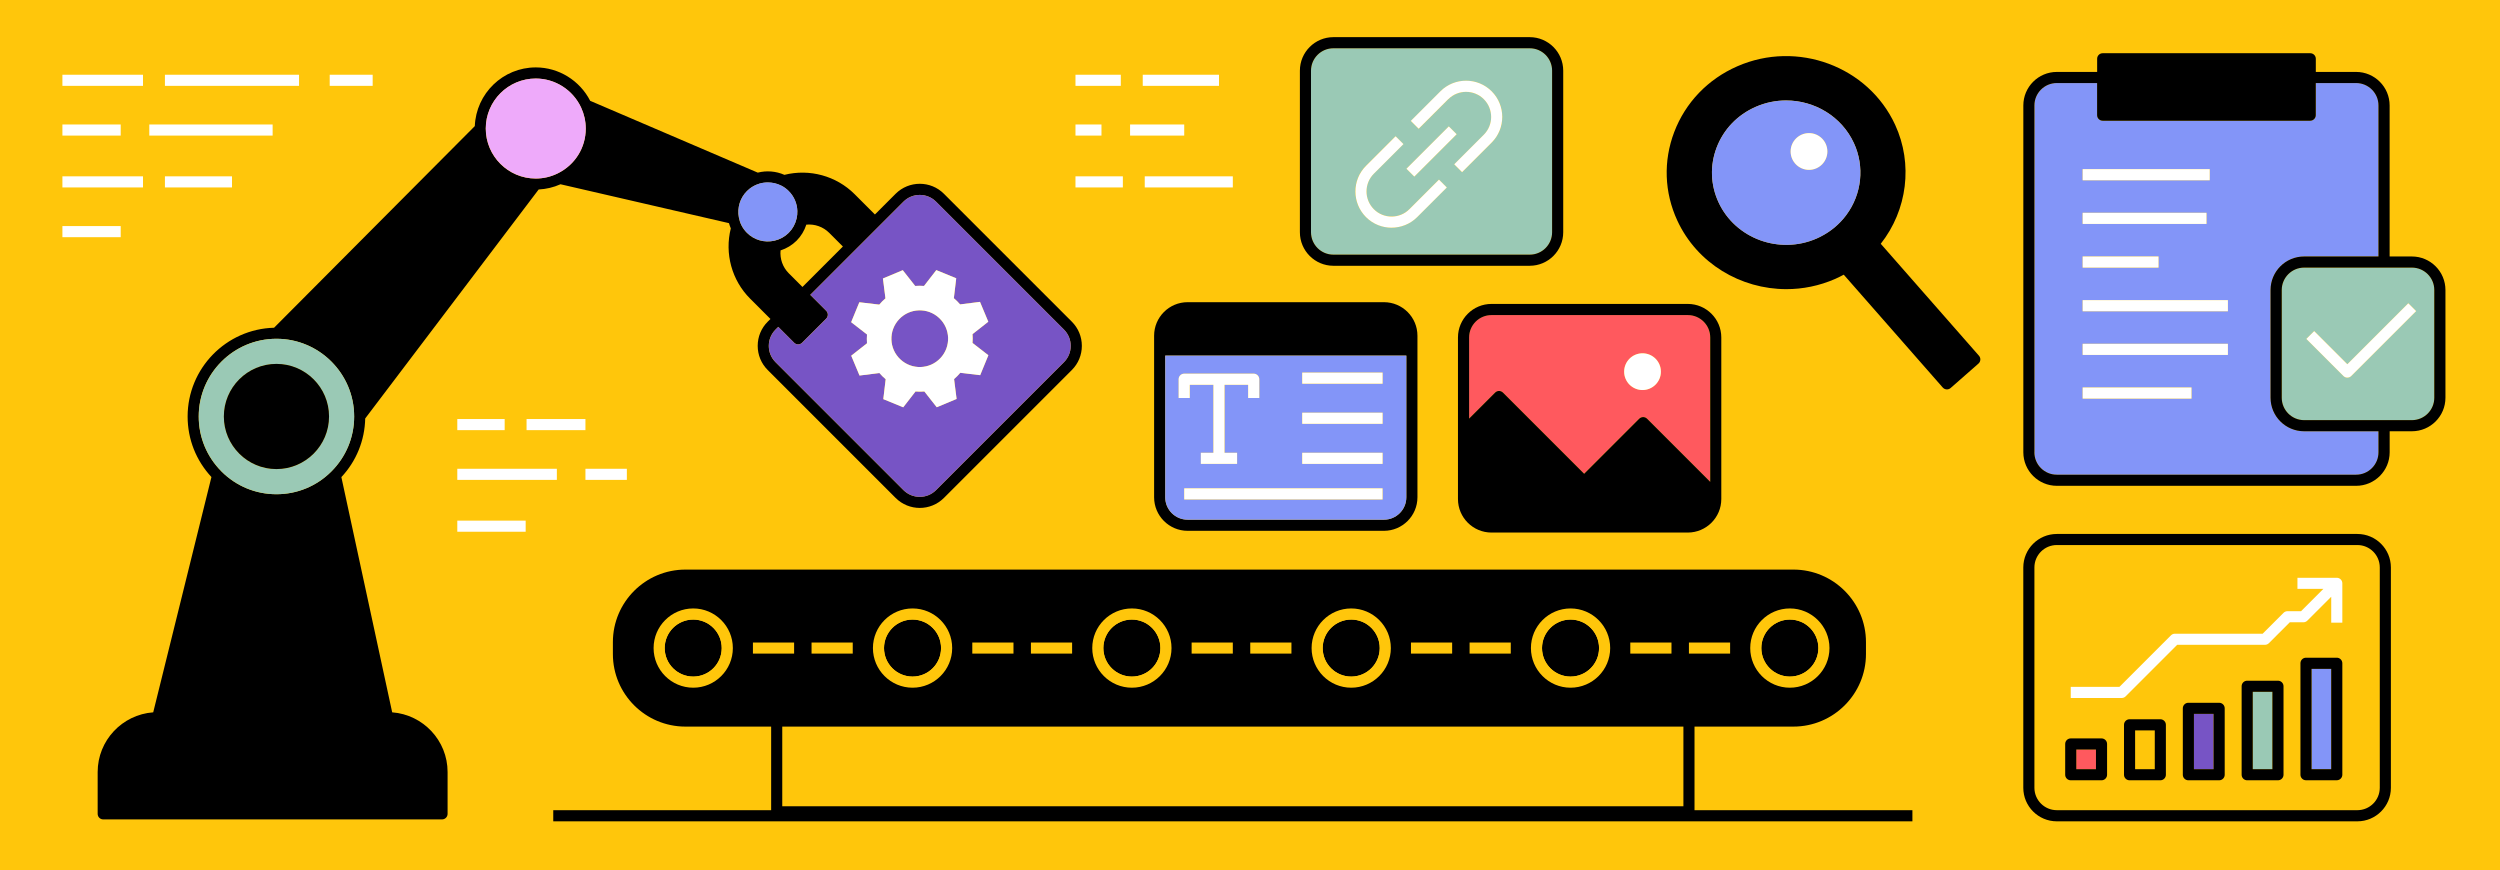 <?xml version="1.0" encoding="UTF-8"?>
<svg id="Layer_2" xmlns="http://www.w3.org/2000/svg" viewBox="0 0 675 235">
  <defs>
    <style>
      .cls-1 {
        fill: none;
      }

      .cls-2 {
        fill: #9ac9b5;
      }

      .cls-3 {
        fill: #7754c5;
      }

      .cls-4 {
        fill: #eeaafa;
      }

      .cls-5 {
        fill: #ff595e;
      }

      .cls-6 {
        fill: #fff;
      }

      .cls-7 {
        fill: #8395f8;
      }

      .cls-8 {
        fill: #ffc60b;
      }
    </style>
  </defs>
  <g id="Layer_3">
    <g>
      <rect class="cls-8" width="675" height="235"/>
      <g>
        <rect class="cls-1" x="576.48" y="197.2" width="5.31" height="10.48"/>
        <path class="cls-1" d="M212.97,73.8l3.69,3.69,10.92-10.92-3.69-3.69c-1.64-1.64-3.9-2.43-6.18-2.22-.53,1.63-1.42,3.11-2.63,4.33-1.21,1.21-2.7,2.1-4.33,2.63-.22,2.28.58,4.54,2.22,6.18Z"/>
        <rect class="cls-1" x="211.21" y="196.18" width="243.31" height="21.52"/>
        <path class="cls-1" d="M636.49,147.17h-81.15c-3.33,0-6.05,2.71-6.05,6.05v59.49c0,3.34,2.71,6.05,6.05,6.05h81.15c3.34,0,6.05-2.71,6.05-6.05v-59.49c0-3.34-2.71-6.05-6.05-6.05ZM568.91,209.18c0,.83-.67,1.5-1.5,1.5h-8.31c-.83,0-1.5-.67-1.5-1.5v-8.31c0-.83.67-1.5,1.5-1.5h8.31c.83,0,1.5.67,1.5,1.5v8.31ZM584.79,209.18c0,.83-.67,1.5-1.5,1.5h-8.31c-.83,0-1.5-.67-1.5-1.5v-13.48c0-.83.67-1.5,1.5-1.5h8.31c.83,0,1.5.67,1.5,1.5v13.48ZM600.67,209.18c0,.83-.67,1.5-1.5,1.5h-8.31c-.83,0-1.5-.67-1.5-1.5v-17.93c0-.83.67-1.5,1.5-1.5h8.31c.83,0,1.5.67,1.5,1.5v17.93ZM616.55,209.18c0,.83-.67,1.5-1.5,1.5h-8.31c-.83,0-1.5-.67-1.5-1.5v-23.89c0-.83.67-1.5,1.5-1.5h8.31c.83,0,1.5.67,1.5,1.5v23.89ZM632.43,209.18c0,.83-.67,1.5-1.5,1.5h-8.31c-.83,0-1.5-.67-1.5-1.5v-30.09c0-.83.67-1.5,1.5-1.5h8.31c.83,0,1.5.67,1.5,1.5v30.09ZM632.43,168.12h-3v-7l-6.46,6.46c-.28.28-.66.44-1.06.44h-3.67l-5.64,5.64c-.28.28-.66.44-1.06.44h-23.7l-13.92,13.92c-.28.28-.66.44-1.06.44h-13.76v-3h13.14l13.92-13.92c.28-.28.66-.44,1.06-.44h23.7l5.64-5.64c.28-.28.66-.44,1.06-.44h3.67l6.02-6.02h-7v-3h10.62c.83,0,1.5.67,1.5,1.5v10.62Z"/>
        <path d="M636.49,144.17h-81.15c-4.99,0-9.05,4.06-9.05,9.05v59.49c0,4.99,4.06,9.05,9.05,9.05h81.15c4.99,0,9.05-4.06,9.05-9.05v-59.49c0-4.99-4.06-9.05-9.05-9.05ZM642.54,212.7c0,3.34-2.71,6.05-6.05,6.05h-81.15c-3.33,0-6.05-2.71-6.05-6.05v-59.49c0-3.34,2.71-6.05,6.05-6.05h81.15c3.34,0,6.05,2.71,6.05,6.05v59.49Z"/>
        <path class="cls-6" d="M630.93,156h-10.62v3h7l-6.02,6.02h-3.67c-.4,0-.78.16-1.06.44l-5.64,5.64h-23.7c-.4,0-.78.16-1.06.44l-13.92,13.92h-13.14v3h13.76c.4,0,.78-.16,1.06-.44l13.92-13.92h23.7c.4,0,.78-.16,1.06-.44l5.64-5.64h3.67c.4,0,.78-.16,1.06-.44l6.46-6.46v7h3v-10.62c0-.83-.67-1.5-1.5-1.5Z"/>
        <path d="M583.29,194.2h-8.31c-.83,0-1.5.67-1.5,1.5v13.48c0,.83.67,1.5,1.5,1.5h8.31c.83,0,1.5-.67,1.5-1.5v-13.48c0-.83-.67-1.5-1.5-1.5ZM581.79,207.68h-5.31v-10.48h5.31v10.48Z"/>
        <rect class="cls-5" x="560.6" y="202.37" width="5.31" height="5.31"/>
        <path d="M567.41,199.37h-8.31c-.83,0-1.5.67-1.5,1.5v8.31c0,.83.67,1.5,1.5,1.5h8.31c.83,0,1.5-.67,1.5-1.5v-8.31c0-.83-.67-1.5-1.5-1.5ZM565.91,207.68h-5.31v-5.31h5.31v5.31Z"/>
        <rect class="cls-3" x="592.36" y="192.75" width="5.31" height="14.93"/>
        <path d="M599.17,189.75h-8.31c-.83,0-1.5.67-1.5,1.5v17.93c0,.83.67,1.5,1.5,1.5h8.31c.83,0,1.5-.67,1.5-1.5v-17.93c0-.83-.67-1.5-1.5-1.5ZM597.67,207.68h-5.31v-14.93h5.31v14.93Z"/>
        <rect class="cls-2" x="608.24" y="186.79" width="5.31" height="20.89"/>
        <path d="M615.05,183.79h-8.31c-.83,0-1.5.67-1.5,1.5v23.89c0,.83.67,1.5,1.5,1.5h8.31c.83,0,1.5-.67,1.5-1.5v-23.89c0-.83-.67-1.5-1.5-1.5ZM613.55,207.68h-5.31v-20.89h5.31v20.89Z"/>
        <rect class="cls-7" x="624.12" y="180.58" width="5.31" height="27.09"/>
        <path d="M630.93,177.58h-8.31c-.83,0-1.5.67-1.5,1.5v30.09c0,.83.67,1.5,1.5,1.5h8.31c.83,0,1.5-.67,1.5-1.5v-30.09c0-.83-.67-1.5-1.5-1.5ZM629.43,207.68h-5.31v-27.09h5.31v27.09Z"/>
        <path d="M105.89,192.33l-13.72-63.51c4.05-4.33,6.31-9.9,6.44-15.84l46.83-61.82c2.04-.1,4.01-.57,5.9-1.41l45.48,10.5c.14.49.31.96.5,1.41-1.71,6.8.26,14.02,5.22,18.98l5.48,5.48-.74.74c-1.74,1.74-2.7,4.06-2.7,6.52s.96,4.78,2.7,6.52l34.54,34.54c1.8,1.8,4.16,2.7,6.52,2.7s4.72-.9,6.52-2.7l34.54-34.54c1.74-1.74,2.7-4.06,2.7-6.52s-.96-4.78-2.7-6.52l-34.54-34.54c-3.59-3.6-9.44-3.59-13.04,0l-5.59,5.59-5.48-5.48c-4.95-4.95-12.18-6.92-18.96-5.22-2.25-1-4.81-1.21-7.19-.6l-45.25-19.39c-2.81-5.49-8.5-9.02-14.68-9.02-8.88,0-16.12,7.05-16.47,15.85l-54.2,54.44c-12.93.34-23.34,10.96-23.34,23.97,0,6.12,2.28,11.88,6.43,16.34l-15.72,63.53c-8.37.61-15,7.6-15,16.12v11.29c0,.83.67,1.5,1.5,1.5h91.48c.83,0,1.5-.67,1.5-1.5v-11.29c0-8.51-6.61-15.49-14.96-16.12ZM156.89,29.03c.84,1.8,1.26,3.71,1.26,5.68,0,5.19-2.91,9.83-7.59,12.12-1.87.91-3.86,1.38-5.91,1.38-7.44,0-13.5-6.06-13.5-13.5s6.06-13.5,13.5-13.5c5.22,0,10.03,3.07,12.24,7.82ZM252.73,54.45l34.54,34.54c1.17,1.17,1.82,2.74,1.82,4.4s-.65,3.22-1.82,4.4l-34.54,34.54c-1.17,1.17-2.74,1.82-4.4,1.82s-3.22-.65-4.4-1.82l-34.54-34.54c-1.17-1.17-1.82-2.74-1.82-4.4s.65-3.22,1.82-4.4l.74-.74,4.3,4.3c.28.28.66.44,1.06.44s.78-.16,1.06-.44l6.52-6.52c.59-.59.59-1.54,0-2.12l-4.3-4.3,25.16-25.16c1.17-1.17,2.74-1.82,4.4-1.82s3.22.65,4.4,1.82ZM215.08,64.98c1.21-1.21,2.1-2.7,2.63-4.33,2.28-.21,4.54.58,6.18,2.22l3.69,3.69-10.92,10.92-3.69-3.69c-1.64-1.64-2.43-3.9-2.22-6.18,1.63-.53,3.11-1.42,4.33-2.63ZM210.95,50.13c.75.38,1.42.87,2,1.46,1.45,1.46,2.27,3.37,2.33,5.38.02.67-.04,1.35-.2,2.02-.33,1.48-1.07,2.82-2.13,3.88-1.06,1.06-2.4,1.8-3.88,2.13-2.69.6-5.46-.19-7.4-2.13-.58-.59-1.08-1.26-1.46-2-.33-.64-.57-1.36-.72-2.15-.49-2.61.32-5.27,2.18-7.12.23-.23.47-.44.72-.64.75-.59,1.59-1.04,2.52-1.32.78-.24,1.58-.36,2.39-.36,1.26,0,2.52.29,3.65.87ZM74.64,91.47c11.57,0,20.98,9.41,20.98,20.98,0,5.6-2.18,10.87-6.15,14.84-3.96,3.96-9.23,6.15-14.84,6.15s-10.87-2.18-14.84-6.15c-3.96-3.96-6.15-9.23-6.15-14.84,0-11.57,9.41-20.98,20.98-20.98Z"/>
        <path class="cls-2" d="M59.8,127.29c3.96,3.96,9.23,6.15,14.84,6.15s10.87-2.18,14.84-6.15c3.96-3.96,6.15-9.23,6.15-14.84,0-11.57-9.41-20.98-20.98-20.98s-20.98,9.41-20.98,20.98c0,5.6,2.18,10.87,6.15,14.84ZM74.64,98.26c7.83,0,14.2,6.37,14.2,14.2s-6.37,14.2-14.2,14.2-14.2-6.37-14.2-14.2,6.37-14.2,14.2-14.2Z"/>
        <path class="cls-4" d="M131.16,34.7c0,7.44,6.06,13.5,13.5,13.5,2.05,0,4.04-.46,5.91-1.38,4.68-2.29,7.59-6.93,7.59-12.12,0-1.96-.43-3.87-1.26-5.68-2.21-4.75-7.01-7.82-12.24-7.82-7.44,0-13.5,6.06-13.5,13.5Z"/>
        <path class="cls-7" d="M204.92,49.62c-.92.29-1.76.73-2.52,1.32-.25.2-.49.41-.72.64-1.86,1.86-2.67,4.52-2.18,7.12.15.79.39,1.51.72,2.15.38.75.87,1.42,1.46,2,1.94,1.94,4.71,2.74,7.4,2.13,1.48-.33,2.82-1.07,3.88-2.13,1.06-1.06,1.8-2.4,2.13-3.88.15-.67.22-1.35.2-2.02-.06-2-.87-3.92-2.33-5.38-.58-.58-1.26-1.08-2-1.46-1.13-.58-2.38-.87-3.65-.87-.81,0-1.62.12-2.39.36Z"/>
        <circle cx="483.26" cy="174.98" r="7.7"/>
        <circle cx="187.16" cy="174.98" r="7.7"/>
        <circle cx="246.38" cy="174.98" r="7.7"/>
        <circle cx="364.82" cy="174.98" r="7.7"/>
        <circle cx="424.04" cy="174.98" r="7.7"/>
        <circle cx="305.6" cy="174.98" r="7.7"/>
        <path class="cls-8" d="M197.86,174.98c0-5.9-4.8-10.7-10.7-10.7s-10.7,4.8-10.7,10.7,4.8,10.7,10.7,10.7,10.7-4.8,10.7-10.7ZM179.47,174.98c0-4.24,3.45-7.7,7.7-7.7s7.7,3.45,7.7,7.7-3.45,7.7-7.7,7.7-7.7-3.45-7.7-7.7Z"/>
        <path class="cls-8" d="M257.08,174.98c0-5.9-4.8-10.7-10.7-10.7s-10.7,4.8-10.7,10.7,4.8,10.7,10.7,10.7,10.7-4.8,10.7-10.7ZM238.69,174.98c0-4.24,3.45-7.7,7.7-7.7s7.7,3.45,7.7,7.7-3.45,7.7-7.7,7.7-7.7-3.45-7.7-7.7Z"/>
        <path class="cls-8" d="M316.3,174.98c0-5.9-4.8-10.7-10.7-10.7s-10.7,4.8-10.7,10.7,4.8,10.7,10.7,10.7,10.7-4.8,10.7-10.7ZM297.91,174.98c0-4.24,3.45-7.7,7.7-7.7s7.7,3.45,7.7,7.7-3.45,7.7-7.7,7.7-7.7-3.45-7.7-7.7Z"/>
        <path class="cls-8" d="M375.52,174.98c0-5.9-4.8-10.7-10.7-10.7s-10.7,4.8-10.7,10.7,4.8,10.7,10.7,10.7,10.7-4.8,10.7-10.7ZM357.13,174.98c0-4.24,3.45-7.7,7.7-7.7s7.7,3.45,7.7,7.7-3.45,7.7-7.7,7.7-7.7-3.45-7.7-7.7Z"/>
        <path class="cls-8" d="M434.74,174.98c0-5.9-4.8-10.7-10.7-10.7s-10.7,4.8-10.7,10.7,4.8,10.7,10.7,10.7,10.7-4.8,10.7-10.7ZM416.35,174.98c0-4.24,3.45-7.7,7.7-7.7s7.7,3.45,7.7,7.7-3.45,7.7-7.7,7.7-7.7-3.45-7.7-7.7Z"/>
        <path class="cls-8" d="M472.57,174.98c0,5.9,4.8,10.7,10.7,10.7s10.7-4.8,10.7-10.7-4.8-10.7-10.7-10.7-10.7,4.8-10.7,10.7ZM490.96,174.98c0,4.24-3.45,7.7-7.7,7.7s-7.7-3.45-7.7-7.7,3.45-7.7,7.7-7.7,7.7,3.45,7.7,7.7Z"/>
        <rect class="cls-8" x="203.29" y="173.48" width="11.12" height="3"/>
        <rect class="cls-8" x="219.12" y="173.48" width="11.12" height="3"/>
        <rect class="cls-8" x="262.52" y="173.48" width="11.12" height="3"/>
        <rect class="cls-8" x="278.35" y="173.48" width="11.12" height="3"/>
        <rect class="cls-8" x="321.74" y="173.48" width="11.12" height="3"/>
        <rect class="cls-8" x="337.57" y="173.48" width="11.12" height="3"/>
        <rect class="cls-8" x="380.96" y="173.48" width="11.12" height="3"/>
        <rect class="cls-8" x="396.79" y="173.48" width="11.12" height="3"/>
        <rect class="cls-8" x="440.18" y="173.48" width="11.12" height="3"/>
        <rect class="cls-8" x="456.01" y="173.48" width="11.12" height="3"/>
        <path d="M457.52,196.18h26.71c10.8,0,19.58-8.79,19.58-19.58v-3.23c0-10.8-8.79-19.58-19.58-19.58H185.06c-10.8,0-19.58,8.78-19.58,19.58v3.23c0,10.8,8.79,19.58,19.58,19.58h23.15v22.58h-58.83v3h366.97v-3h-58.83v-22.58ZM214.41,176.48h-11.12v-3h11.12v3ZM219.12,176.48v-3h11.12v3h-11.12ZM235.69,174.98c0-5.9,4.8-10.7,10.7-10.7s10.7,4.8,10.7,10.7-4.8,10.7-10.7,10.7-10.7-4.8-10.7-10.7ZM262.52,176.48v-3h11.12v3h-11.12ZM278.35,176.48v-3h11.12v3h-11.12ZM294.91,174.98c0-5.9,4.8-10.7,10.7-10.7s10.7,4.8,10.7,10.7-4.8,10.7-10.7,10.7-10.7-4.8-10.7-10.7ZM321.74,176.48v-3h11.12v3h-11.12ZM337.57,176.48v-3h11.12v3h-11.12ZM354.13,174.98c0-5.9,4.8-10.7,10.7-10.7s10.7,4.8,10.7,10.7-4.8,10.7-10.7,10.7-10.7-4.8-10.7-10.7ZM380.96,176.48v-3h11.12v3h-11.12ZM396.79,176.48v-3h11.12v3h-11.12ZM413.35,174.98c0-5.9,4.8-10.7,10.7-10.7s10.7,4.8,10.7,10.7-4.8,10.7-10.7,10.7-10.7-4.8-10.7-10.7ZM440.18,176.48v-3h11.12v3h-11.12ZM456.01,176.48v-3h11.12v3h-11.12ZM493.96,174.98c0,5.9-4.8,10.7-10.7,10.7s-10.7-4.8-10.7-10.7,4.8-10.7,10.7-10.7,10.7,4.8,10.7,10.7ZM176.47,174.98c0-5.9,4.8-10.7,10.7-10.7s10.7,4.8,10.7,10.7-4.8,10.7-10.7,10.7-10.7-4.8-10.7-10.7ZM454.52,196.18v21.52h-243.31v-21.52h243.31Z"/>
        <path class="cls-3" d="M243.1,97.03c3.09,2.89,7.93,2.73,10.82-.35,2.89-3.09,2.73-7.93-.35-10.82s-7.93-2.73-10.82.35c-2.89,3.09-2.73,7.93.35,10.82Z"/>
        <path class="cls-3" d="M218.78,79.61l4.3,4.3c.59.59.59,1.54,0,2.12l-6.52,6.52c-.28.28-.66.44-1.06.44s-.78-.16-1.06-.44l-4.3-4.3-.74.74c-1.17,1.17-1.82,2.74-1.82,4.4s.65,3.22,1.82,4.4l34.54,34.54c1.17,1.17,2.74,1.82,4.4,1.82s3.22-.65,4.4-1.82l34.54-34.54c1.17-1.17,1.82-2.74,1.82-4.4s-.65-3.22-1.82-4.4l-34.54-34.54c-1.17-1.17-2.74-1.82-4.4-1.82s-3.22.65-4.4,1.82l-25.16,25.16ZM249.48,77.2l3.32-4.28,5.38,2.21-.64,5.38c.6.51,1.17,1.07,1.69,1.67l5.37-.68,2.24,5.36-4.26,3.35c.07.8.07,1.59,0,2.38l4.28,3.32-2.21,5.38-5.38-.64c-.51.6-1.06,1.17-1.67,1.69l.68,5.37-5.36,2.24-3.35-4.26c-.8.07-1.59.07-2.38,0l-3.32,4.28-5.38-2.21.64-5.38c-.6-.51-1.17-1.06-1.69-1.67l-5.37.68-2.24-5.36,4.26-3.35c-.07-.8-.07-1.59,0-2.38l-4.28-3.32,2.21-5.38,5.38.64c.51-.6,1.07-1.17,1.67-1.69l-.68-5.37,5.36-2.24,3.35,4.26c.8-.07,1.59-.07,2.38,0Z"/>
        <rect class="cls-6" x="16.85" y="20.18" width="21.76" height="3"/>
        <rect class="cls-6" x="16.85" y="33.61" width="15.74" height="3"/>
        <rect class="cls-6" x="89.02" y="20.18" width="11.6" height="3"/>
        <rect class="cls-6" x="44.53" y="20.18" width="36.21" height="3"/>
        <rect class="cls-6" x="40.31" y="33.61" width="33.3" height="3"/>
        <rect class="cls-6" x="16.85" y="47.61" width="21.76" height="3"/>
        <rect class="cls-6" x="16.85" y="61.04" width="15.74" height="3"/>
        <rect class="cls-6" x="44.53" y="47.61" width="18.11" height="3"/>
        <rect class="cls-6" x="290.38" y="20.18" width="12.24" height="3"/>
        <rect class="cls-6" x="290.38" y="33.61" width="7.02" height="3"/>
        <rect class="cls-6" x="308.54" y="20.18" width="20.59" height="3"/>
        <rect class="cls-6" x="305.12" y="33.61" width="14.62" height="3"/>
        <rect class="cls-6" x="290.38" y="47.61" width="12.79" height="3"/>
        <rect class="cls-6" x="309.08" y="47.61" width="23.78" height="3"/>
        <rect class="cls-6" x="123.47" y="113.14" width="12.79" height="3"/>
        <rect class="cls-6" x="123.47" y="126.57" width="26.88" height="3"/>
        <rect class="cls-6" x="142.17" y="113.14" width="15.9" height="3"/>
        <rect class="cls-6" x="158.07" y="126.57" width="11.18" height="3"/>
        <rect class="cls-6" x="123.47" y="140.57" width="18.46" height="3"/>
        <path d="M507.79,65.84c7.2-9.12,8.77-21.59,3.9-32.14-7.29-15.81-26.42-22.9-42.62-15.8-7.96,3.48-14.01,9.8-17.04,17.78-2.96,7.79-2.67,16.26.83,23.84,5.37,11.64,17.15,18.55,29.47,18.55,4.41,0,8.88-.89,13.16-2.76.77-.34,1.55-.73,2.32-1.15l26.73,30.47c.3.34.71.51,1.13.51.35,0,.7-.12.99-.37l7.52-6.6c.3-.26.48-.63.51-1.03.03-.4-.11-.79-.37-1.09l-26.52-30.23ZM491.37,63.98c-.29.14-.57.28-.87.41-10.09,4.42-21.99.02-26.51-9.8-2.16-4.68-2.34-9.91-.51-14.73,1.88-4.94,5.63-8.86,10.57-11.02,2.67-1.17,5.45-1.72,8.2-1.72,7.66,0,14.98,4.29,18.31,11.52,2.92,6.32,2.13,13.75-2.04,19.38-1.88,2.54-4.28,4.54-7.15,5.95Z"/>
        <path class="cls-7" d="M498.52,58.03c4.18-5.63,4.96-13.06,2.04-19.38-3.33-7.23-10.66-11.52-18.31-11.52-2.75,0-5.54.55-8.2,1.72-4.94,2.16-8.7,6.08-10.57,11.02-1.83,4.81-1.65,10.04.51,14.73,4.53,9.82,16.42,14.21,26.51,9.8.29-.13.58-.26.87-.41,2.86-1.42,5.27-3.42,7.15-5.95ZM488.43,45.86c-2.74,0-4.96-2.22-4.96-4.96s2.22-4.96,4.96-4.96,4.96,2.22,4.96,4.96-2.22,4.96-4.96,4.96Z"/>
        <path d="M320.66,81.59c-4.99,0-9.05,4.06-9.05,9.05v43.63c0,4.99,4.06,9.05,9.05,9.05h53c4.99,0,9.05-4.06,9.05-9.05v-43.63c0-4.99-4.06-9.05-9.05-9.05h-53ZM373.66,140.32h-53c-3.34,0-6.05-2.71-6.05-6.05v-38.25h65.1v38.25c0,3.34-2.71,6.05-6.05,6.05Z"/>
        <path class="cls-7" d="M379.71,96.02h-65.1v38.25c0,3.34,2.71,6.05,6.05,6.05h53c3.33,0,6.05-2.71,6.05-6.05v-38.25ZM318.24,102.39c0-.83.67-1.5,1.5-1.5h18.77c.83,0,1.5.67,1.5,1.5v5.07h-3v-3.57h-6.38v18.36h3.39v3h-9.78v-3h3.39v-18.36h-6.38v3.57h-3v-5.07ZM373.29,134.85h-53.55v-3h53.55v3ZM373.29,125.25h-21.7v-3h21.7v3ZM373.29,114.43h-21.7v-3h21.7v3ZM373.29,103.6h-21.7v-3h21.7v3Z"/>
        <path class="cls-6" d="M321.24,103.89h6.38v18.36h-3.39v3h9.78v-3h-3.39v-18.36h6.38v3.57h3v-5.07c0-.83-.67-1.5-1.5-1.5h-18.77c-.83,0-1.5.67-1.5,1.5v5.07h3v-3.57Z"/>
        <rect class="cls-6" x="351.6" y="100.6" width="21.7" height="3"/>
        <rect class="cls-6" x="351.6" y="111.43" width="21.7" height="3"/>
        <rect class="cls-6" x="351.6" y="122.25" width="21.7" height="3"/>
        <rect class="cls-6" x="319.74" y="131.85" width="53.55" height="3"/>
        <path class="cls-5" d="M455.7,85.06h-53c-3.34,0-6.05,2.71-6.05,6.05v21.9l7.02-7.02c.59-.59,1.54-.59,2.12,0l21.92,21.92,14.87-14.87c.29-.29.68-.44,1.06-.44s.77.15,1.06.44l17.04,17.04v-38.97c0-3.34-2.71-6.05-6.05-6.05ZM443.48,105.31c-2.74,0-4.96-2.22-4.96-4.96s2.22-4.96,4.96-4.96,4.96,2.22,4.96,4.96-2.22,4.96-4.96,4.96Z"/>
        <path d="M393.65,91.11v43.63c0,4.99,4.06,9.05,9.05,9.05h53c4.99,0,9.05-4.06,9.05-9.05v-43.63c0-4.99-4.06-9.05-9.05-9.05h-53c-4.99,0-9.05,4.06-9.05,9.05ZM461.75,130.09l-17.04-17.04c-.29-.29-.68-.44-1.06-.44s-.77.15-1.06.44l-14.87,14.87-21.92-21.92c-.59-.59-1.54-.59-2.12,0l-7.02,7.02v-21.9c0-3.34,2.71-6.05,6.05-6.05h53c3.34,0,6.05,2.71,6.05,6.05v38.97Z"/>
        <circle class="cls-6" cx="443.48" cy="100.35" r="4.96"/>
        <circle class="cls-6" cx="488.43" cy="40.9" r="4.96"/>
        <path class="cls-2" d="M360.02,68.76h53c3.34,0,6.05-2.71,6.05-6.05V19.08c0-3.34-2.71-6.05-6.05-6.05h-53c-3.34,0-6.05,2.71-6.05,6.05v43.63c0,3.34,2.71,6.05,6.05,6.05ZM388.92,24.66c3.81-3.82,10.02-3.81,13.84,0,3.81,3.81,3.81,10.02,0,13.84l-7.99,7.99-2.12-2.12,7.99-7.99c2.64-2.65,2.64-6.95,0-9.59-2.64-2.64-6.95-2.64-9.59,0l-7.99,7.99-2.12-2.12,7.99-7.99ZM391.18,34.12l2.12,2.12-11.44,11.44-2.12-2.12,11.44-11.44ZM368.81,44.77l7.99-7.99,2.12,2.12-7.99,7.99c-2.64,2.65-2.64,6.95,0,9.59,2.65,2.65,6.95,2.64,9.59,0l7.99-7.99,2.12,2.12-7.99,7.99c-1.91,1.91-4.41,2.86-6.92,2.86s-5.01-.95-6.92-2.86c-3.81-3.81-3.81-10.02,0-13.84Z"/>
        <path d="M360.02,71.76h53c4.99,0,9.05-4.06,9.05-9.05V19.08c0-4.99-4.06-9.05-9.05-9.05h-53c-4.99,0-9.05,4.06-9.05,9.05v43.63c0,4.99,4.06,9.05,9.05,9.05ZM353.97,19.08c0-3.34,2.71-6.05,6.05-6.05h53c3.34,0,6.05,2.71,6.05,6.05v43.63c0,3.34-2.71,6.05-6.05,6.05h-53c-3.34,0-6.05-2.71-6.05-6.05V19.08Z"/>
        <path class="cls-7" d="M642.2,122.12v-5.68h-20.09c-4.99,0-9.05-4.06-9.05-9.05v-29.09c0-4.99,4.06-9.05,9.05-9.05h20.09V28.47c0-3.34-2.71-6.05-6.05-6.05h-10.88v8.67c0,.83-.67,1.5-1.5,1.5h-56.04c-.83,0-1.5-.67-1.5-1.5v-8.67h-10.88c-3.33,0-6.05,2.71-6.05,6.05v93.65c0,3.34,2.71,6.05,6.05,6.05h80.81c3.34,0,6.05-2.71,6.05-6.05ZM562.32,45.67h34.3v3h-34.3v-3ZM562.32,57.46h33.43v3h-33.43v-3ZM562.32,69.25h20.48v3h-20.48v-3ZM591.7,107.62h-29.38v-3h29.38v3ZM601.53,95.83h-39.21v-3h39.21v3ZM601.53,84.04h-39.21v-3h39.21v3Z"/>
        <rect class="cls-6" x="562.32" y="45.67" width="34.3" height="3"/>
        <rect class="cls-6" x="562.32" y="57.46" width="33.43" height="3"/>
        <rect class="cls-6" x="562.32" y="81.04" width="39.21" height="3"/>
        <rect class="cls-6" x="562.32" y="92.83" width="39.21" height="3"/>
        <rect class="cls-6" x="562.32" y="104.62" width="29.38" height="3"/>
        <rect class="cls-6" x="562.32" y="69.25" width="20.48" height="3"/>
        <path class="cls-2" d="M651.21,72.25h-29.09c-3.34,0-6.05,2.71-6.05,6.05v29.09c0,3.34,2.71,6.05,6.05,6.05h29.09c3.34,0,6.05-2.71,6.05-6.05v-29.09c0-3.34-2.71-6.05-6.05-6.05ZM634.84,101.52c-.28.28-.66.44-1.06.44s-.78-.16-1.06-.44l-10.01-10.01,2.12-2.12,8.95,8.95,16.46-16.46,2.12,2.12-17.52,17.52Z"/>
        <path d="M651.21,69.25h-6.01V28.47c0-4.99-4.06-9.05-9.05-9.05h-10.88v-3.55c0-.83-.67-1.5-1.5-1.5h-56.04c-.83,0-1.5.67-1.5,1.5v3.55h-10.88c-4.99,0-9.05,4.06-9.05,9.05v93.65c0,4.99,4.06,9.05,9.05,9.05h80.81c4.99,0,9.05-4.06,9.05-9.05v-5.68h6.01c4.99,0,9.05-4.06,9.05-9.05v-29.09c0-4.99-4.06-9.05-9.05-9.05ZM657.26,107.39c0,3.34-2.71,6.05-6.05,6.05h-29.09c-3.34,0-6.05-2.71-6.05-6.05v-29.09c0-3.34,2.71-6.05,6.05-6.05h29.09c3.34,0,6.05,2.71,6.05,6.05v29.09ZM549.29,122.12V28.47c0-3.34,2.71-6.05,6.05-6.05h10.88v8.67c0,.83.67,1.5,1.5,1.5h56.04c.83,0,1.5-.67,1.5-1.5v-8.67h10.88c3.34,0,6.05,2.71,6.05,6.05v40.78h-20.09c-4.99,0-9.05,4.06-9.05,9.05v29.09c0,4.99,4.06,9.05,9.05,9.05h20.09v5.68c0,3.34-2.71,6.05-6.05,6.05h-80.81c-3.33,0-6.05-2.71-6.05-6.05Z"/>
        <path class="cls-6" d="M633.78,98.34l-8.95-8.95-2.12,2.12,10.01,10.01c.28.28.66.44,1.06.44s.78-.16,1.06-.44l17.52-17.52-2.12-2.12-16.46,16.46Z"/>
        <path class="cls-6" d="M238.39,75.19l.68,5.37c-.61.52-1.17,1.08-1.67,1.69l-5.38-.64-2.21,5.38,4.28,3.32c-.06.79-.06,1.58,0,2.38l-4.26,3.35,2.24,5.36,5.37-.68c.52.61,1.08,1.17,1.69,1.67l-.64,5.38,5.38,2.21,3.32-4.28c.79.06,1.58.06,2.38,0l3.35,4.26,5.36-2.24-.68-5.37c.61-.52,1.17-1.08,1.67-1.69l5.38.64,2.21-5.38-4.28-3.32c.06-.79.06-1.58,0-2.38l4.26-3.35-2.24-5.36-5.37.68c-.52-.61-1.08-1.17-1.69-1.67l.64-5.38-5.38-2.21-3.32,4.28c-.79-.06-1.58-.06-2.38,0l-3.35-4.26-5.36,2.24ZM253.57,85.86c3.09,2.89,3.24,7.73.35,10.82-2.89,3.09-7.73,3.24-10.82.35-3.09-2.89-3.24-7.73-.35-10.82,2.89-3.09,7.73-3.24,10.82-.35Z"/>
        <path class="cls-6" d="M391.04,26.78c2.64-2.64,6.95-2.64,9.59,0,2.64,2.65,2.64,6.95,0,9.59l-7.99,7.99,2.12,2.12,7.99-7.99c3.81-3.81,3.81-10.02,0-13.84-3.81-3.81-10.02-3.82-13.84,0l-7.99,7.99,2.12,2.12,7.99-7.99Z"/>
        <path class="cls-6" d="M375.73,61.47c2.5,0,5.01-.95,6.92-2.86l7.99-7.99-2.12-2.12-7.99,7.99c-2.64,2.64-6.95,2.65-9.59,0-2.64-2.65-2.64-6.95,0-9.59l7.99-7.99-2.12-2.12-7.99,7.99c-3.81,3.81-3.81,10.02,0,13.84,1.91,1.91,4.41,2.86,6.92,2.86Z"/>
        <rect class="cls-6" x="378.43" y="39.4" width="16.17" height="3" transform="translate(84.29 285.29) rotate(-45)"/>
        <path d="M74.64,126.65c7.83,0,14.2-6.37,14.2-14.2s-6.37-14.2-14.2-14.2-14.2,6.37-14.2,14.2,6.37,14.2,14.2,14.2Z"/>
      </g>
    </g>
  </g>
</svg>